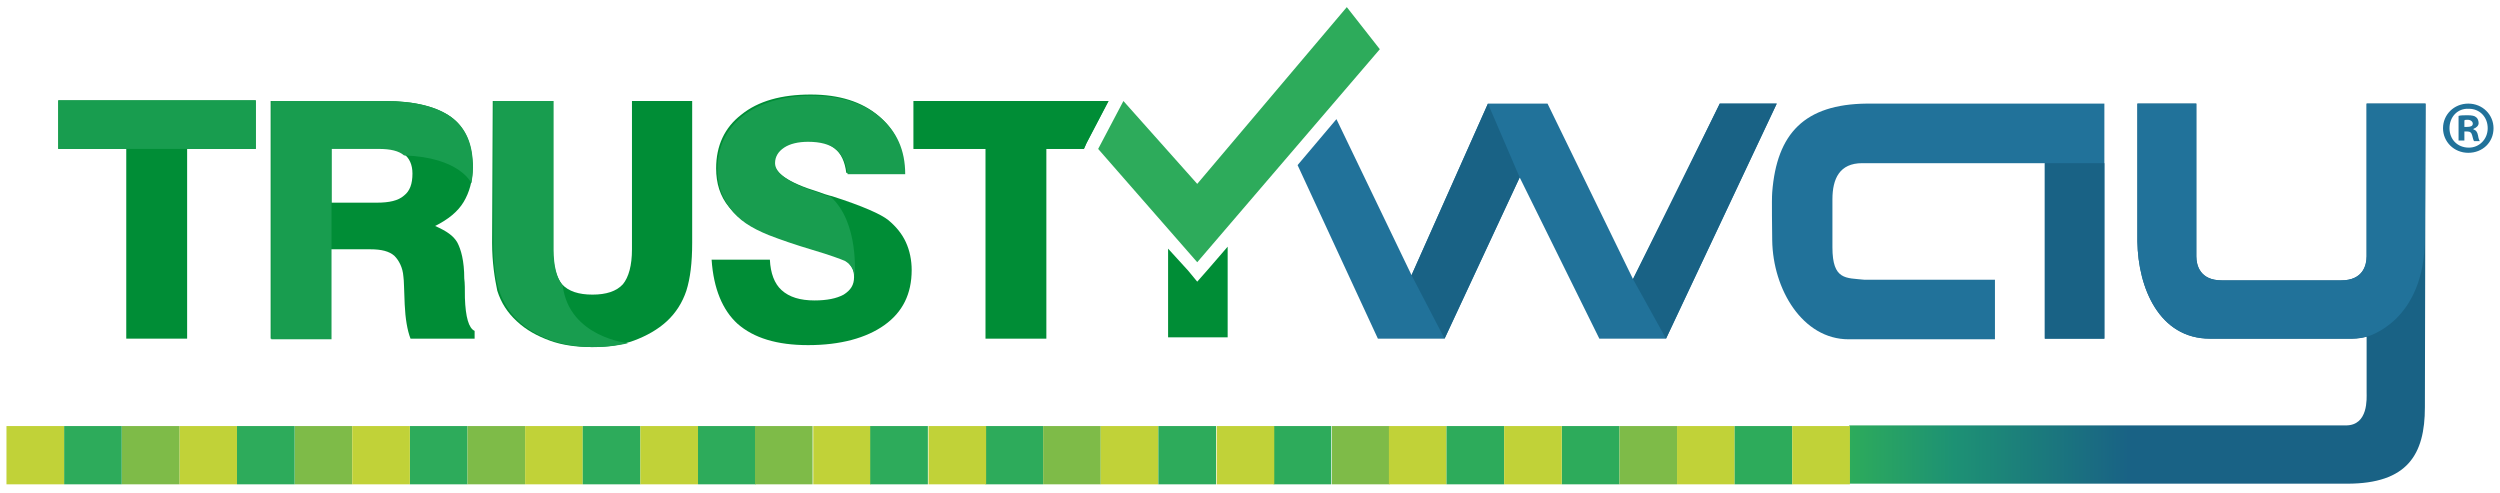<?xml version="1.0" encoding="utf-8"?>
<!-- Generator: Adobe Illustrator 21.0.0, SVG Export Plug-In . SVG Version: 6.00 Build 0)  -->
<svg version="1.1" id="Capa_1" xmlns="http://www.w3.org/2000/svg" xmlns:xlink="http://www.w3.org/1999/xlink" x="0px" y="0px"
	 viewBox="0 0 386.1 76.1" style="enable-background:new 0 0 386.1 76.1;" xml:space="preserve">
<style type="text/css">
	.st0{fill:#21729A;}
	.st1{fill:url(#SVGID_1_);}
	.st2{fill:#196285;}
	.st3{fill:#2DAB5B;}
	.st4{fill:#7EBB48;}
	.st5{fill:#C1D238;}
	.st6{fill:#008D36;}
	.st7{fill:#189D4F;}
</style>
<g>
	<polygon class="st0" points="265.6,16 258.7,30.2 252.2,43.1 239,16 229.8,16 218,42.5 206.4,18.4 200.4,25.5 212.8,52.3 
		223.1,52.3 234.7,27.4 247,52.3 257.3,52.3 274.4,16 	"/>
	
		<linearGradient id="SVGID_1_" gradientUnits="userSpaceOnUse" x1="285.685" y1="84.474" x2="374.636" y2="84.474" gradientTransform="matrix(1 0 0 -1 0 129.89)">
		<stop  offset="0" style="stop-color:#2DAB5B"/>
		<stop  offset="0.182" style="stop-color:#1D9174"/>
		<stop  offset="0.485" style="stop-color:#196285"/>
	</linearGradient>
	<path class="st1" d="M374.6,16h-9.1v23.6c0,1.4-0.6,3.7-3.9,3.7h-18.5c-3.3,0-3.9-2.3-3.9-3.7V16h-9.1v21.3c0.1,7.2,3.4,15,11.2,15
		h9.7l0,0h0.6h0.5l0,0h11.2c0.8,0,1.5-0.1,2.2-0.3c0,5.3,0,8.5,0,8.6c0,0.9,0.3,5.1-3.2,5.1h-76.7v9h76.9c9.3,0,12-4.5,12-11.8
		L374.6,16"/>
	<path class="st0" d="M285.5,52.4h22.6v-9.2h-20.2c-2.8-0.3-4.9,0.1-4.9-5v-7.4c0-3.2,1.1-5.6,4.6-5.6h28.2v27.1h9.2V16h-36.7
		c-9.6,0.1-13.9,4.6-14.6,13.7c-0.1,1.2,0,6.2,0,7.4C273.8,44.7,278.4,52.4,285.5,52.4"/>
	<path class="st0" d="M385.1,19.8c0,2.2-1.7,3.8-3.9,3.8c-2.2,0-3.9-1.7-3.9-3.8s1.7-3.8,3.9-3.8C383.4,16,385.1,17.7,385.1,19.8
		 M378.3,19.8c0,1.7,1.2,3,3,3c1.6,0,2.9-1.3,2.9-3c0-1.7-1.2-3-2.9-3C379.5,16.7,378.3,18.1,378.3,19.8z M380.6,21.7h-0.9v-3.8
		c0.3-0.1,0.9-0.1,1.4-0.1c0.7,0,1.1,0.1,1.3,0.3c0.2,0.1,0.4,0.5,0.4,0.9c0,0.4-0.3,0.7-0.8,0.9v0.1c0.4,0.1,0.6,0.4,0.7,0.9
		c0.1,0.6,0.2,0.8,0.3,0.9h-0.9c-0.1-0.1-0.2-0.5-0.3-0.9c-0.1-0.4-0.3-0.6-0.8-0.6h-0.4L380.6,21.7L380.6,21.7z M380.6,19.6h0.4
		c0.5,0,0.9-0.1,0.9-0.5c0-0.3-0.3-0.6-0.8-0.6c-0.3,0-0.4,0-0.5,0.1L380.6,19.6L380.6,19.6z"/>
	<rect x="315.8" y="25.2" class="st2" width="9.2" height="27.1"/>
	<path class="st0" d="M374.6,16h-9.1v23.6c0,1.4-0.6,3.7-3.9,3.7h-18.5c-3.3,0-3.9-2.3-3.9-3.7V16h-9.1v21.3c0.1,7.2,3.4,15,11.2,15
		h9.7l0,0h0.6h0.5l0,0h11.2c0.8,0,2.2-0.3,2.2-0.3s9-2.2,9-15.3L374.6,16"/>
	<polyline class="st2" points="223.1,52.3 234.7,27.4 229.8,16 218,42.5 223.1,52.3 	"/>
	<polyline class="st2" points="257.3,52.3 274.4,16 265.6,16 252.2,43.1 257.3,52.3 	"/>
	<rect x="241.2" y="65.8" class="st3" width="8.9" height="9"/>
	<rect x="250.1" y="65.8" class="st4" width="8.9" height="9"/>
	<rect x="259" y="65.8" class="st5" width="8.9" height="9"/>
	<rect x="267.9" y="65.8" class="st3" width="8.9" height="9"/>
	<rect x="276.8" y="65.8" class="st5" width="8.9" height="9"/>
	<rect x="196.7" y="65.8" class="st3" width="8.9" height="9"/>
	<rect x="205.7" y="65.8" class="st4" width="8.9" height="9"/>
	<rect x="214.5" y="65.8" class="st5" width="8.9" height="9"/>
	<rect x="223.4" y="65.8" class="st3" width="8.9" height="9"/>
	<rect x="232.3" y="65.8" class="st5" width="8.9" height="9"/>
	<rect x="152.2" y="65.8" class="st3" width="8.9" height="9"/>
	<rect x="161.1" y="65.8" class="st4" width="8.9" height="9"/>
	<rect x="170" y="65.8" class="st5" width="8.9" height="9"/>
	<rect x="178.9" y="65.8" class="st3" width="8.9" height="9"/>
	<rect x="187.9" y="65.8" class="st5" width="8.9" height="9"/>
	<rect x="107.8" y="65.8" class="st3" width="8.9" height="9"/>
	<rect x="116.6" y="65.8" class="st4" width="8.9" height="9"/>
	<rect x="125.6" y="65.8" class="st5" width="8.9" height="9"/>
	<rect x="134.4" y="65.8" class="st3" width="8.9" height="9"/>
	<rect x="143.4" y="65.8" class="st5" width="8.9" height="9"/>
	<rect x="63.3" y="65.8" class="st3" width="8.9" height="9"/>
	<rect x="72.2" y="65.8" class="st4" width="8.9" height="9"/>
	<rect x="81.1" y="65.8" class="st5" width="8.9" height="9"/>
	<rect x="45.5" y="65.8" class="st4" width="8.9" height="9"/>
	<rect x="54.4" y="65.8" class="st5" width="8.9" height="9"/>
	<rect x="36.6" y="65.8" class="st3" width="8.9" height="9"/>
	<rect x="27.7" y="65.8" class="st5" width="8.9" height="9"/>
	<rect x="18.8" y="65.8" class="st4" width="8.9" height="9"/>
	<rect x="9.9" y="65.8" class="st3" width="8.9" height="9"/>
	<rect x="1" y="65.8" class="st5" width="8.9" height="9"/>
	<rect x="90" y="65.8" class="st3" width="8.9" height="9"/>
	<rect x="98.9" y="65.8" class="st5" width="8.9" height="9"/>
	<path class="st6" d="M19.5,52.3V23H9v-7.5h30.5V23H28.9v29.3H19.5z"/>
	<path class="st7" d="M19.5,23H9v-7.5h30.5V23H28.9H19.5z"/>
	<path class="st6" d="M41.8,52.3V15.6h17.6c4.7,0,8.1,0.9,10.3,2.5s3.3,4.3,3.3,7.8c0,2-0.5,3.8-1.4,5.3c-0.9,1.5-2.4,2.7-4.4,3.7
		c1.8,0.8,2.8,1.5,3.4,2.5c0.6,1.1,1.1,2.9,1.1,5.6c0.1,0.7,0.1,1.8,0.1,3c0.1,3,0.6,4.7,1.5,5.1v1.2h-9.9c-0.5-1.3-0.8-3.1-0.9-5.3
		c-0.1-2.2-0.1-3.7-0.2-4.3c-0.1-1.4-0.7-2.5-1.4-3.2c-0.8-0.7-2-1-3.7-1h-6.3v13.7L41.8,52.3L41.8,52.3z M51.2,31.3h7
		c1.9,0,3.3-0.3,4.2-1.1c0.9-0.7,1.3-1.8,1.3-3.4c0-1.4-0.5-2.4-1.3-3c-0.9-0.7-2.2-1-3.9-1h-7.3V31.3z"/>
	<path class="st6" d="M76.1,15.6h9.3v22.9c0,2.5,0.5,4.3,1.4,5.4c1,1.1,2.6,1.6,4.7,1.6s3.7-0.5,4.7-1.6c0.9-1.1,1.4-2.9,1.4-5.4
		V15.6h9.3v21.9c0,3.1-0.3,5.5-0.9,7.4c-0.6,1.8-1.6,3.4-3,4.7c-1.4,1.3-3.2,2.3-5.1,3c-1.9,0.7-4.1,1-6.5,1s-4.6-0.3-6.5-1
		c-1.9-0.7-3.6-1.6-5.1-3c-1.4-1.3-2.4-2.8-3-4.7C76.4,43,76,40.5,76,37.5L76.1,15.6L76.1,15.6z"/>
	<path class="st7" d="M86.9,44.1c-0.9-1.1-1.4-3-1.4-5.5v-23h-9.3v21.9c0,3.1,0.3,5.5,0.9,7.4c0.6,1.8,1.6,3.4,3,4.7
		c1.4,1.3,3.2,2.3,5.1,3c6,2,11.8,0.4,11.8,0.4S87.9,52.1,86.9,44.1L86.9,44.1z"/>
	<path class="st6" d="M109.9,40.1h9c0.1,2.1,0.7,3.7,1.8,4.7c1.2,1.1,2.9,1.6,5.1,1.6c1.9,0,3.4-0.3,4.5-0.9
		c1.1-0.7,1.6-1.5,1.6-2.7c0-0.6-0.1-1.1-0.4-1.6c-0.3-0.5-0.6-0.8-1.1-1.1c-0.7-0.4-2.4-0.9-5-1.7c-2.7-0.8-4.9-1.5-6.8-2.3
		c-2.6-1.1-4.7-2.4-6-4.1c-1.4-1.7-2-3.7-2-6c0-3.5,1.3-6.3,3.9-8.3c2.6-2.1,6.2-3.1,10.7-3.1c4.4,0,7.9,1.1,10.5,3.3
		c2.6,2.2,3.9,5.1,3.9,8.8h-8.9c-0.2-1.7-0.8-3-1.8-3.8c-1-0.8-2.4-1.2-4.3-1.2c-1.5,0-2.8,0.3-3.7,0.9c-0.9,0.7-1.4,1.4-1.4,2.4
		c0,1.6,2.2,3.2,6.8,4.6c0.8,0.3,1.4,0.5,1.8,0.6l0.4,0.1c4.7,1.5,7.6,2.8,8.7,3.7c1.2,1,2.1,2.1,2.7,3.4c0.6,1.3,0.9,2.8,0.9,4.3
		c0,3.7-1.4,6.5-4.2,8.5c-2.8,2-6.8,3.1-11.8,3.1c-4.8,0-8.4-1.1-10.9-3.3C111.6,47.9,110.2,44.6,109.9,40.1z"/>
	<path class="st7" d="M118.7,36.3c1.8,0.7,4.1,1.5,6.8,2.3c2.7,0.8,4.3,1.4,5,1.7c0.5,0.3,0.8,0.6,1.1,1.1c0.3,0.5,0.4,1,0.4,1.6
		c0-0.6,0.7-8.6-3.7-12.6h0.1h-0.1c-0.5-0.1-1.1-0.3-1.8-0.6c-4.5-1.4-6.8-3-6.8-4.6c0-1,0.5-1.8,1.4-2.4c0.9-0.6,2.2-0.9,3.7-0.9
		c1.9,0,3.4,0.4,4.3,1.2c1,0.8,1.6,2.1,1.8,3.8h8.9c0-3.7-1.3-6.6-3.9-8.8c-2.6-2.2-6.1-3.3-10.5-3.3c-4.5,0-8.1,1.1-10.7,3.1
		c-2.6,2.1-3.9,4.9-3.9,8.3c0,2.3,0.7,4.3,2,6C114.1,34,116,35.2,118.7,36.3z"/>
	<path class="st7" d="M73,24.7c-0.2-3-1.3-5.1-3.3-6.6c-2.2-1.6-5.6-2.5-10.3-2.5h-8.1h-9.4v11.6v25.2h9.3v-24V23h7.3
		c1.8,0,3.1,0.3,3.9,1l0,0c8.7,0.3,10.4,4.3,10.4,4.3S73.2,26.3,73,24.7z"/>
	<polygon class="st7" points="167.8,22.1 171.2,15.6 141.1,15.6 141.1,23 151.6,23 161,23 167.4,23 	"/>
	<polygon class="st3" points="213.1,7.6 184.9,40.5 169.6,23 173.5,15.6 184.9,28.4 208,1.1 	"/>
	<polygon class="st6" points="167.8,22.1 171.2,15.6 141.1,15.6 141.1,23 152.2,23 152.2,52.3 161.6,52.3 161.6,23 167.4,23 	"/>
	<polygon class="st6" points="186.4,41.8 184.9,43.5 183.5,41.8 180.4,38.4 180.4,52.1 189.6,52.1 189.6,38.1 	"/>
</g>
</svg>

